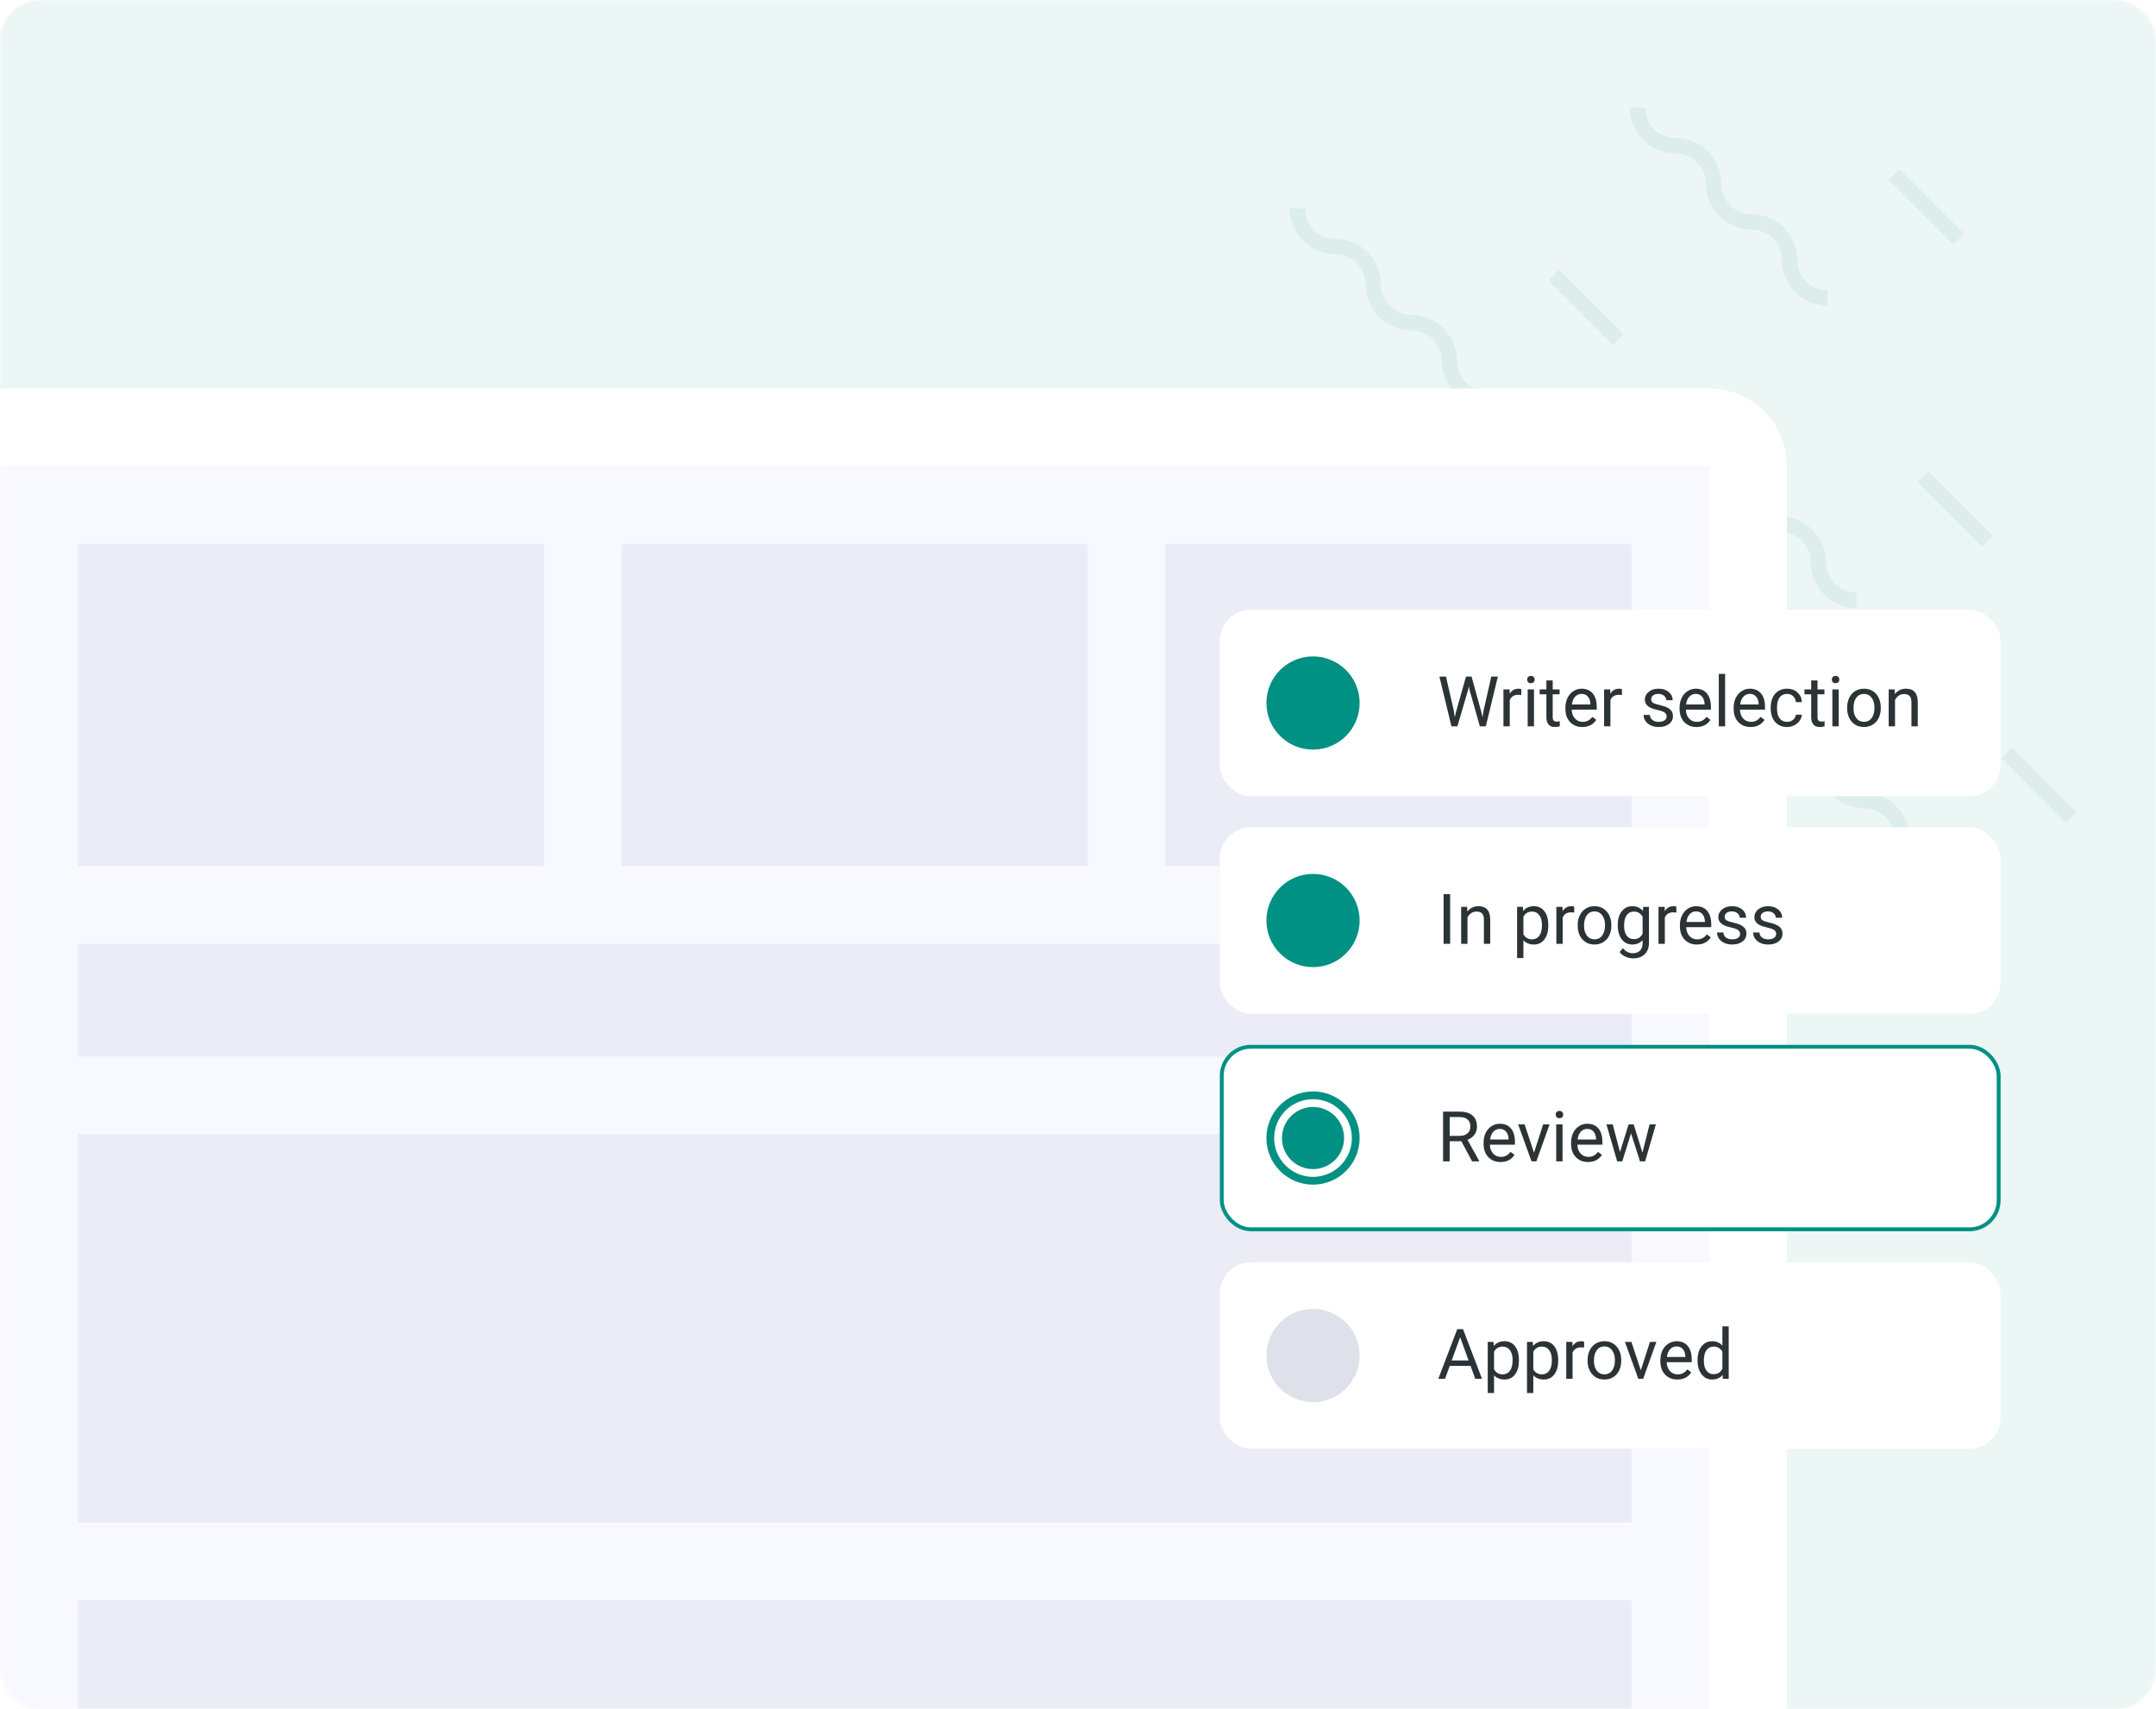 <svg xmlns="http://www.w3.org/2000/svg" width="555" height="440" viewBox="0 0 555 440" fill="none"><mask id="mask0" maskUnits="userSpaceOnUse" x="0" y="0" width="555" height="440"><rect width="555" height="440" rx="10" fill="#F5F3F1"></rect></mask><g mask="url(#mask0)"><rect width="555" height="440" rx="10" fill="#EBF6F5"></rect><path d="M468.133 196.291C468.133 191.959 464.631 188.45 460.308 188.45C453.825 188.45 448.57 183.184 448.57 176.688H452.483C452.483 181.02 455.984 184.529 460.308 184.529C466.791 184.529 472.046 189.795 472.046 196.291C472.046 200.624 475.547 204.133 479.871 204.133C486.354 204.133 491.609 209.399 491.609 215.895C491.609 220.228 495.11 223.737 499.434 223.737V227.658C492.951 227.658 487.696 222.392 487.696 215.895C487.696 211.563 484.194 208.054 479.871 208.054C473.388 208.054 468.133 202.788 468.133 196.291ZM517.948 192.469L534.549 209.105L531.783 211.877L515.182 195.241L517.948 192.469Z" fill="#DCEDEB"></path><path d="M360.601 150.65C360.601 146.317 357.099 142.808 352.776 142.808C346.293 142.808 341.038 137.543 341.038 131.046H344.951C344.951 135.378 348.453 138.888 352.776 138.888C359.259 138.888 364.514 144.153 364.514 150.65C364.514 154.982 368.016 158.492 372.339 158.492C378.822 158.492 384.077 163.757 384.077 170.254C384.077 174.586 387.578 178.096 391.902 178.096V182.016C385.419 182.016 380.164 176.751 380.164 170.254C380.164 165.921 376.662 162.412 372.339 162.412C365.856 162.412 360.601 157.147 360.601 150.65ZM410.416 146.827L427.017 163.463L424.251 166.235L407.65 149.599L410.416 146.827Z" fill="#DCEDEB"></path><path d="M439.164 47.319C439.164 42.987 435.662 39.478 431.339 39.478C424.856 39.478 419.601 34.212 419.601 27.715H423.514C423.514 32.048 427.016 35.557 431.339 35.557C437.822 35.557 443.077 40.823 443.077 47.319C443.077 51.652 446.579 55.161 450.902 55.161C457.385 55.161 462.64 60.426 462.64 66.923C462.64 71.256 466.142 74.765 470.465 74.765V78.686C463.982 78.686 458.727 73.42 458.727 66.923C458.727 62.591 455.225 59.082 450.902 59.082C444.419 59.082 439.164 53.816 439.164 47.319ZM488.979 43.496L505.58 60.133L502.814 62.904L486.213 46.269L488.979 43.496Z" fill="#DCEDEB"></path><path d="M446.58 125.165C446.58 120.833 443.079 117.323 438.755 117.323C432.272 117.323 427.017 112.058 427.017 105.561H430.93C430.93 109.894 434.432 113.403 438.755 113.403C445.238 113.403 450.493 118.668 450.493 125.165C450.493 129.497 453.995 133.007 458.318 133.007C464.801 133.007 470.056 138.272 470.056 144.769C470.056 149.101 473.558 152.611 477.881 152.611V156.531C471.398 156.531 466.143 151.266 466.143 144.769C466.143 140.437 462.641 136.927 458.318 136.927C451.835 136.927 446.58 131.662 446.58 125.165ZM496.395 121.342L512.997 137.978L510.23 140.75L493.629 124.114L496.395 121.342Z" fill="#DCEDEB"></path><path d="M351.563 73.268C351.563 68.935 348.061 65.426 343.738 65.426C337.255 65.426 332 60.16 332 53.664H335.913C335.913 57.996 339.414 61.505 343.738 61.505C350.221 61.505 355.476 66.771 355.476 73.268C355.476 77.6 358.977 81.109 363.301 81.109C369.784 81.109 375.038 86.375 375.038 92.872C375.038 97.204 378.54 100.713 382.864 100.713V104.634C376.38 104.634 371.126 99.368 371.126 92.872C371.126 88.539 367.624 85.03 363.301 85.03C356.818 85.03 351.563 79.764 351.563 73.268ZM401.378 69.445L417.979 86.081L415.213 88.853L398.612 72.217L401.378 69.445Z" fill="#DCEDEB"></path><path d="M-10 110H440C445.523 110 450 114.477 450 120V450H-10V110Z" fill="#F8F8FF" stroke="white" stroke-width="20"></path><rect opacity="0.6" x="20" y="412" width="400" height="29" fill="#E3E5F0"></rect><rect opacity="0.6" x="20" y="243" width="400" height="29" fill="#E3E5F0"></rect><rect opacity="0.6" x="20" y="292" width="400" height="100" fill="#E3E5F0"></rect><rect x="300" y="140" width="120" height="83" fill="#EBEDF6"></rect><rect x="160" y="140" width="120" height="83" fill="#EBEDF6"></rect><rect x="20" y="140" width="120" height="83" fill="#EBEDF6"></rect><g filter="url(#filter0_dd)"><rect x="314" y="325" width="201" height="48" rx="8" fill="white"></rect></g><path d="M378.552 351.66H373.19L371.986 355H370.246L375.133 342.203H376.609L381.505 355H379.773L378.552 351.66ZM373.7 350.271H378.051L375.871 344.286L373.7 350.271Z" fill="#2B3336"></path><path d="M391.006 350.351C391.006 351.798 390.675 352.964 390.013 353.849C389.351 354.733 388.454 355.176 387.323 355.176C386.169 355.176 385.261 354.81 384.599 354.077V358.656H382.973V345.49H384.458L384.537 346.545C385.199 345.725 386.119 345.314 387.297 345.314C388.439 345.314 389.342 345.745 390.004 346.606C390.672 347.468 391.006 348.666 391.006 350.201V350.351ZM389.38 350.166C389.38 349.094 389.151 348.247 388.694 347.626C388.237 347.005 387.61 346.694 386.813 346.694C385.829 346.694 385.091 347.131 384.599 348.004V352.548C385.085 353.415 385.829 353.849 386.831 353.849C387.61 353.849 388.229 353.541 388.686 352.926C389.148 352.305 389.38 351.385 389.38 350.166Z" fill="#2B3336"></path><path d="M401.113 350.351C401.113 351.798 400.782 352.964 400.12 353.849C399.458 354.733 398.562 355.176 397.431 355.176C396.276 355.176 395.368 354.81 394.706 354.077V358.656H393.08V345.49H394.565L394.645 346.545C395.307 345.725 396.227 345.314 397.404 345.314C398.547 345.314 399.449 345.745 400.111 346.606C400.779 347.468 401.113 348.666 401.113 350.201V350.351ZM399.487 350.166C399.487 349.094 399.259 348.247 398.802 347.626C398.345 347.005 397.718 346.694 396.921 346.694C395.937 346.694 395.198 347.131 394.706 348.004V352.548C395.192 353.415 395.937 353.849 396.938 353.849C397.718 353.849 398.336 353.541 398.793 352.926C399.256 352.305 399.487 351.385 399.487 350.166Z" fill="#2B3336"></path><path d="M407.784 346.949C407.538 346.908 407.271 346.888 406.984 346.888C405.918 346.888 405.194 347.342 404.813 348.25V355H403.188V345.49H404.77L404.796 346.589C405.329 345.739 406.085 345.314 407.063 345.314C407.38 345.314 407.62 345.355 407.784 345.438V346.949Z" fill="#2B3336"></path><path d="M408.681 350.157C408.681 349.226 408.862 348.388 409.226 347.644C409.595 346.899 410.104 346.325 410.755 345.921C411.411 345.517 412.158 345.314 412.996 345.314C414.291 345.314 415.337 345.763 416.134 346.659C416.937 347.556 417.338 348.748 417.338 350.236V350.351C417.338 351.276 417.159 352.108 416.802 352.847C416.45 353.579 415.943 354.15 415.281 354.561C414.625 354.971 413.869 355.176 413.014 355.176C411.725 355.176 410.679 354.728 409.876 353.831C409.079 352.935 408.681 351.748 408.681 350.271V350.157ZM410.315 350.351C410.315 351.405 410.559 352.252 411.045 352.891C411.537 353.529 412.193 353.849 413.014 353.849C413.84 353.849 414.496 353.526 414.982 352.882C415.469 352.231 415.712 351.323 415.712 350.157C415.712 349.114 415.463 348.271 414.965 347.626C414.473 346.976 413.816 346.65 412.996 346.65C412.193 346.65 411.546 346.97 411.054 347.608C410.562 348.247 410.315 349.161 410.315 350.351Z" fill="#2B3336"></path><path d="M422.374 352.794L424.729 345.49H426.391L422.98 355H421.741L418.296 345.49H419.957L422.374 352.794Z" fill="#2B3336"></path><path d="M431.778 355.176C430.489 355.176 429.44 354.754 428.632 353.91C427.823 353.061 427.419 351.927 427.419 350.509V350.21C427.419 349.267 427.598 348.426 427.955 347.688C428.318 346.943 428.822 346.363 429.467 345.947C430.117 345.525 430.82 345.314 431.576 345.314C432.812 345.314 433.773 345.722 434.459 346.536C435.145 347.351 435.487 348.517 435.487 350.034V350.711H429.045C429.068 351.648 429.341 352.407 429.862 352.987C430.39 353.562 431.058 353.849 431.866 353.849C432.44 353.849 432.927 353.731 433.325 353.497C433.724 353.263 434.072 352.952 434.371 352.565L435.364 353.339C434.567 354.563 433.372 355.176 431.778 355.176ZM431.576 346.65C430.92 346.65 430.369 346.891 429.924 347.371C429.479 347.846 429.203 348.514 429.098 349.375H433.861V349.252C433.814 348.426 433.592 347.787 433.193 347.336C432.795 346.879 432.256 346.65 431.576 346.65Z" fill="#2B3336"></path><path d="M436.981 350.166C436.981 348.707 437.327 347.535 438.019 346.65C438.71 345.76 439.615 345.314 440.734 345.314C441.848 345.314 442.729 345.695 443.38 346.457V341.5H445.006V355H443.512L443.433 353.98C442.782 354.777 441.877 355.176 440.717 355.176C439.615 355.176 438.716 354.725 438.019 353.822C437.327 352.92 436.981 351.742 436.981 350.289V350.166ZM438.607 350.351C438.607 351.429 438.83 352.272 439.275 352.882C439.721 353.491 440.336 353.796 441.121 353.796C442.152 353.796 442.905 353.333 443.38 352.407V348.039C442.894 347.143 442.146 346.694 441.139 346.694C440.342 346.694 439.721 347.002 439.275 347.617C438.83 348.232 438.607 349.144 438.607 350.351Z" fill="#2B3336"></path><circle cx="338" cy="349" r="12" fill="#DFE1EA"></circle><g filter="url(#filter1_dd)"><rect x="314" y="269" width="201" height="48" rx="8" fill="white"></rect><rect x="314.5" y="269.5" width="200" height="47" rx="7.5" stroke="#009184"></rect></g><path d="M376.179 293.823H373.173V299H371.477V286.203H375.713C377.154 286.203 378.262 286.531 379.035 287.188C379.814 287.844 380.204 288.799 380.204 290.053C380.204 290.85 379.987 291.544 379.554 292.136C379.126 292.728 378.528 293.17 377.761 293.463L380.767 298.895V299H378.956L376.179 293.823ZM373.173 292.443H375.766C376.604 292.443 377.269 292.227 377.761 291.793C378.259 291.359 378.508 290.779 378.508 290.053C378.508 289.262 378.271 288.655 377.796 288.233C377.327 287.812 376.647 287.598 375.757 287.592H373.173V292.443Z" fill="#2B3336"></path><path d="M386.269 299.176C384.979 299.176 383.931 298.754 383.122 297.91C382.313 297.061 381.909 295.927 381.909 294.509V294.21C381.909 293.267 382.088 292.426 382.445 291.688C382.809 290.943 383.312 290.363 383.957 289.947C384.607 289.525 385.311 289.314 386.066 289.314C387.303 289.314 388.264 289.722 388.949 290.536C389.635 291.351 389.978 292.517 389.978 294.034V294.711H383.535C383.559 295.648 383.831 296.407 384.353 296.987C384.88 297.562 385.548 297.849 386.356 297.849C386.931 297.849 387.417 297.731 387.815 297.497C388.214 297.263 388.562 296.952 388.861 296.565L389.854 297.339C389.058 298.563 387.862 299.176 386.269 299.176ZM386.066 290.65C385.41 290.65 384.859 290.891 384.414 291.371C383.969 291.846 383.693 292.514 383.588 293.375H388.352V293.252C388.305 292.426 388.082 291.787 387.684 291.336C387.285 290.879 386.746 290.65 386.066 290.65Z" fill="#2B3336"></path><path d="M394.882 296.794L397.237 289.49H398.898L395.488 299H394.249L390.804 289.49H392.465L394.882 296.794Z" fill="#2B3336"></path><path d="M402.229 299H400.604V289.49H402.229V299ZM400.472 286.968C400.472 286.704 400.551 286.481 400.709 286.3C400.873 286.118 401.113 286.027 401.43 286.027C401.746 286.027 401.986 286.118 402.15 286.3C402.314 286.481 402.396 286.704 402.396 286.968C402.396 287.231 402.314 287.451 402.15 287.627C401.986 287.803 401.746 287.891 401.43 287.891C401.113 287.891 400.873 287.803 400.709 287.627C400.551 287.451 400.472 287.231 400.472 286.968Z" fill="#2B3336"></path><path d="M408.786 299.176C407.497 299.176 406.448 298.754 405.64 297.91C404.831 297.061 404.427 295.927 404.427 294.509V294.21C404.427 293.267 404.605 292.426 404.963 291.688C405.326 290.943 405.83 290.363 406.475 289.947C407.125 289.525 407.828 289.314 408.584 289.314C409.82 289.314 410.781 289.722 411.467 290.536C412.152 291.351 412.495 292.517 412.495 294.034V294.711H406.053C406.076 295.648 406.349 296.407 406.87 296.987C407.397 297.562 408.065 297.849 408.874 297.849C409.448 297.849 409.935 297.731 410.333 297.497C410.731 297.263 411.08 296.952 411.379 296.565L412.372 297.339C411.575 298.563 410.38 299.176 408.786 299.176ZM408.584 290.65C407.928 290.65 407.377 290.891 406.932 291.371C406.486 291.846 406.211 292.514 406.105 293.375H410.869V293.252C410.822 292.426 410.6 291.787 410.201 291.336C409.803 290.879 409.264 290.65 408.584 290.65Z" fill="#2B3336"></path><path d="M422.805 296.759L424.633 289.49H426.259L423.49 299H422.172L419.86 291.793L417.61 299H416.292L413.532 289.49H415.149L417.021 296.609L419.236 289.49H420.546L422.805 296.759Z" fill="#2B3336"></path><circle cx="338" cy="293" r="11" fill="white" stroke="#009184" stroke-width="2"></circle><circle cx="338" cy="293" r="8" fill="#009184"></circle><g filter="url(#filter2_dd)"><rect x="314" y="213" width="201" height="48" rx="8" fill="white"></rect></g><path d="M373.296 243H371.608V230.203H373.296V243Z" fill="#2B3336"></path><path d="M377.673 233.49L377.726 234.686C378.452 233.771 379.401 233.314 380.573 233.314C382.583 233.314 383.597 234.448 383.614 236.716V243H381.988V236.707C381.982 236.021 381.824 235.515 381.514 235.187C381.209 234.858 380.731 234.694 380.081 234.694C379.554 234.694 379.091 234.835 378.692 235.116C378.294 235.397 377.983 235.767 377.761 236.224V243H376.135V233.49H377.673Z" fill="#2B3336"></path><path d="M398.564 238.351C398.564 239.798 398.233 240.964 397.571 241.849C396.909 242.733 396.013 243.176 394.882 243.176C393.728 243.176 392.819 242.81 392.157 242.077V246.656H390.531V233.49H392.017L392.096 234.545C392.758 233.725 393.678 233.314 394.855 233.314C395.998 233.314 396.9 233.745 397.562 234.606C398.23 235.468 398.564 236.666 398.564 238.201V238.351ZM396.938 238.166C396.938 237.094 396.71 236.247 396.253 235.626C395.796 235.005 395.169 234.694 394.372 234.694C393.388 234.694 392.649 235.131 392.157 236.004V240.548C392.644 241.415 393.388 241.849 394.39 241.849C395.169 241.849 395.787 241.541 396.244 240.926C396.707 240.305 396.938 239.385 396.938 238.166Z" fill="#2B3336"></path><path d="M405.235 234.949C404.989 234.908 404.723 234.888 404.436 234.888C403.369 234.888 402.646 235.342 402.265 236.25V243H400.639V233.49H402.221L402.247 234.589C402.78 233.739 403.536 233.314 404.515 233.314C404.831 233.314 405.071 233.355 405.235 233.438V234.949Z" fill="#2B3336"></path><path d="M406.132 238.157C406.132 237.226 406.313 236.388 406.677 235.644C407.046 234.899 407.556 234.325 408.206 233.921C408.862 233.517 409.609 233.314 410.447 233.314C411.742 233.314 412.788 233.763 413.585 234.659C414.388 235.556 414.789 236.748 414.789 238.236V238.351C414.789 239.276 414.61 240.108 414.253 240.847C413.901 241.579 413.395 242.15 412.732 242.561C412.076 242.971 411.32 243.176 410.465 243.176C409.176 243.176 408.13 242.728 407.327 241.831C406.53 240.935 406.132 239.748 406.132 238.271V238.157ZM407.767 238.351C407.767 239.405 408.01 240.252 408.496 240.891C408.988 241.529 409.645 241.849 410.465 241.849C411.291 241.849 411.947 241.526 412.434 240.882C412.92 240.231 413.163 239.323 413.163 238.157C413.163 237.114 412.914 236.271 412.416 235.626C411.924 234.976 411.268 234.65 410.447 234.65C409.645 234.65 408.997 234.97 408.505 235.608C408.013 236.247 407.767 237.161 407.767 238.351Z" fill="#2B3336"></path><path d="M416.441 238.166C416.441 236.684 416.784 235.506 417.47 234.633C418.155 233.754 419.063 233.314 420.194 233.314C421.354 233.314 422.26 233.725 422.91 234.545L422.989 233.49H424.475V242.771C424.475 244.002 424.108 244.972 423.376 245.681C422.649 246.39 421.671 246.744 420.44 246.744C419.755 246.744 419.084 246.598 418.428 246.305C417.771 246.012 417.271 245.61 416.925 245.101L417.769 244.125C418.466 244.986 419.318 245.417 420.326 245.417C421.117 245.417 421.732 245.194 422.172 244.749C422.617 244.304 422.84 243.677 422.84 242.868V242.051C422.189 242.801 421.302 243.176 420.177 243.176C419.063 243.176 418.161 242.728 417.47 241.831C416.784 240.935 416.441 239.713 416.441 238.166ZM418.076 238.351C418.076 239.423 418.296 240.267 418.735 240.882C419.175 241.491 419.79 241.796 420.581 241.796C421.606 241.796 422.359 241.33 422.84 240.398V236.057C422.342 235.148 421.595 234.694 420.599 234.694C419.808 234.694 419.189 235.002 418.744 235.617C418.299 236.232 418.076 237.144 418.076 238.351Z" fill="#2B3336"></path><path d="M431.532 234.949C431.286 234.908 431.02 234.888 430.732 234.888C429.666 234.888 428.942 235.342 428.562 236.25V243H426.936V233.49H428.518L428.544 234.589C429.077 233.739 429.833 233.314 430.812 233.314C431.128 233.314 431.368 233.355 431.532 233.438V234.949Z" fill="#2B3336"></path><path d="M436.806 243.176C435.517 243.176 434.468 242.754 433.659 241.91C432.851 241.061 432.446 239.927 432.446 238.509V238.21C432.446 237.267 432.625 236.426 432.982 235.688C433.346 234.943 433.85 234.363 434.494 233.947C435.145 233.525 435.848 233.314 436.604 233.314C437.84 233.314 438.801 233.722 439.486 234.536C440.172 235.351 440.515 236.517 440.515 238.034V238.711H434.072C434.096 239.648 434.368 240.407 434.89 240.987C435.417 241.562 436.085 241.849 436.894 241.849C437.468 241.849 437.954 241.731 438.353 241.497C438.751 241.263 439.1 240.952 439.398 240.565L440.392 241.339C439.595 242.563 438.399 243.176 436.806 243.176ZM436.604 234.65C435.947 234.65 435.396 234.891 434.951 235.371C434.506 235.846 434.23 236.514 434.125 237.375H438.889V237.252C438.842 236.426 438.619 235.787 438.221 235.336C437.822 234.879 437.283 234.65 436.604 234.65Z" fill="#2B3336"></path><path d="M447.941 240.478C447.941 240.038 447.774 239.698 447.44 239.458C447.112 239.212 446.535 239.001 445.709 238.825C444.889 238.649 444.235 238.438 443.749 238.192C443.269 237.946 442.911 237.653 442.677 237.313C442.448 236.974 442.334 236.569 442.334 236.101C442.334 235.321 442.662 234.662 443.318 234.123C443.98 233.584 444.824 233.314 445.85 233.314C446.928 233.314 447.801 233.593 448.469 234.149C449.143 234.706 449.479 235.418 449.479 236.285H447.845C447.845 235.84 447.654 235.456 447.273 235.134C446.898 234.812 446.424 234.65 445.85 234.65C445.258 234.65 444.795 234.779 444.461 235.037C444.127 235.295 443.96 235.632 443.96 236.048C443.96 236.44 444.115 236.736 444.426 236.936C444.736 237.135 445.296 237.325 446.104 237.507C446.919 237.688 447.578 237.905 448.082 238.157C448.586 238.409 448.958 238.714 449.198 239.071C449.444 239.423 449.567 239.854 449.567 240.363C449.567 241.213 449.228 241.896 448.548 242.411C447.868 242.921 446.986 243.176 445.902 243.176C445.141 243.176 444.467 243.041 443.881 242.771C443.295 242.502 442.835 242.127 442.501 241.646C442.173 241.16 442.009 240.636 442.009 240.073H443.635C443.664 240.618 443.881 241.052 444.285 241.374C444.695 241.69 445.234 241.849 445.902 241.849C446.518 241.849 447.01 241.726 447.379 241.479C447.754 241.228 447.941 240.894 447.941 240.478Z" fill="#2B3336"></path><path d="M457.223 240.478C457.223 240.038 457.056 239.698 456.722 239.458C456.394 239.212 455.816 239.001 454.99 238.825C454.17 238.649 453.517 238.438 453.03 238.192C452.55 237.946 452.192 237.653 451.958 237.313C451.729 236.974 451.615 236.569 451.615 236.101C451.615 235.321 451.943 234.662 452.6 234.123C453.262 233.584 454.105 233.314 455.131 233.314C456.209 233.314 457.082 233.593 457.75 234.149C458.424 234.706 458.761 235.418 458.761 236.285H457.126C457.126 235.84 456.936 235.456 456.555 235.134C456.18 234.812 455.705 234.65 455.131 234.65C454.539 234.65 454.076 234.779 453.742 235.037C453.408 235.295 453.241 235.632 453.241 236.048C453.241 236.44 453.396 236.736 453.707 236.936C454.018 237.135 454.577 237.325 455.386 237.507C456.2 237.688 456.859 237.905 457.363 238.157C457.867 238.409 458.239 238.714 458.479 239.071C458.726 239.423 458.849 239.854 458.849 240.363C458.849 241.213 458.509 241.896 457.829 242.411C457.149 242.921 456.268 243.176 455.184 243.176C454.422 243.176 453.748 243.041 453.162 242.771C452.576 242.502 452.116 242.127 451.782 241.646C451.454 241.16 451.29 240.636 451.29 240.073H452.916C452.945 240.618 453.162 241.052 453.566 241.374C453.977 241.69 454.516 241.849 455.184 241.849C455.799 241.849 456.291 241.726 456.66 241.479C457.035 241.228 457.223 240.894 457.223 240.478Z" fill="#2B3336"></path><circle cx="338" cy="237" r="12" fill="#009184"></circle><g filter="url(#filter3_dd)"><rect x="314" y="157" width="201" height="48" rx="8" fill="white"></rect></g><path d="M374.245 182.966L374.491 184.653L374.852 183.133L377.383 174.203H378.807L381.276 183.133L381.628 184.68L381.9 182.957L383.887 174.203H385.583L382.48 187H380.942L378.306 177.675L378.104 176.699L377.901 177.675L375.168 187H373.63L370.536 174.203H372.224L374.245 182.966Z" fill="#2B3336"></path><path d="M391.612 178.949C391.366 178.908 391.1 178.888 390.812 178.888C389.746 178.888 389.022 179.342 388.642 180.25V187H387.016V177.49H388.598L388.624 178.589C389.157 177.739 389.913 177.314 390.892 177.314C391.208 177.314 391.448 177.355 391.612 177.438V178.949Z" fill="#2B3336"></path><path d="M394.882 187H393.256V177.49H394.882V187ZM393.124 174.968C393.124 174.704 393.203 174.481 393.361 174.3C393.525 174.118 393.766 174.027 394.082 174.027C394.398 174.027 394.639 174.118 394.803 174.3C394.967 174.481 395.049 174.704 395.049 174.968C395.049 175.231 394.967 175.451 394.803 175.627C394.639 175.803 394.398 175.891 394.082 175.891C393.766 175.891 393.525 175.803 393.361 175.627C393.203 175.451 393.124 175.231 393.124 174.968Z" fill="#2B3336"></path><path d="M399.698 175.188V177.49H401.474V178.747H399.698V184.645C399.698 185.025 399.777 185.312 399.936 185.506C400.094 185.693 400.363 185.787 400.744 185.787C400.932 185.787 401.189 185.752 401.518 185.682V187C401.09 187.117 400.674 187.176 400.27 187.176C399.543 187.176 398.995 186.956 398.626 186.517C398.257 186.077 398.072 185.453 398.072 184.645V178.747H396.341V177.49H398.072V175.188H399.698Z" fill="#2B3336"></path><path d="M407.327 187.176C406.038 187.176 404.989 186.754 404.181 185.91C403.372 185.061 402.968 183.927 402.968 182.509V182.21C402.968 181.267 403.146 180.426 403.504 179.688C403.867 178.943 404.371 178.363 405.016 177.947C405.666 177.525 406.369 177.314 407.125 177.314C408.361 177.314 409.322 177.722 410.008 178.536C410.693 179.351 411.036 180.517 411.036 182.034V182.711H404.594C404.617 183.648 404.89 184.407 405.411 184.987C405.938 185.562 406.606 185.849 407.415 185.849C407.989 185.849 408.476 185.731 408.874 185.497C409.272 185.263 409.621 184.952 409.92 184.565L410.913 185.339C410.116 186.563 408.921 187.176 407.327 187.176ZM407.125 178.65C406.469 178.65 405.918 178.891 405.473 179.371C405.027 179.846 404.752 180.514 404.646 181.375H409.41V181.252C409.363 180.426 409.141 179.787 408.742 179.336C408.344 178.879 407.805 178.65 407.125 178.65Z" fill="#2B3336"></path><path d="M417.522 178.949C417.276 178.908 417.01 178.888 416.723 178.888C415.656 178.888 414.933 179.342 414.552 180.25V187H412.926V177.49H414.508L414.534 178.589C415.067 177.739 415.823 177.314 416.802 177.314C417.118 177.314 417.358 177.355 417.522 177.438V178.949Z" fill="#2B3336"></path><path d="M429.027 184.478C429.027 184.038 428.86 183.698 428.526 183.458C428.198 183.212 427.621 183.001 426.795 182.825C425.975 182.649 425.321 182.438 424.835 182.192C424.354 181.946 423.997 181.653 423.763 181.313C423.534 180.974 423.42 180.569 423.42 180.101C423.42 179.321 423.748 178.662 424.404 178.123C425.066 177.584 425.91 177.314 426.936 177.314C428.014 177.314 428.887 177.593 429.555 178.149C430.229 178.706 430.565 179.418 430.565 180.285H428.931C428.931 179.84 428.74 179.456 428.359 179.134C427.984 178.812 427.51 178.65 426.936 178.65C426.344 178.65 425.881 178.779 425.547 179.037C425.213 179.295 425.046 179.632 425.046 180.048C425.046 180.44 425.201 180.736 425.512 180.936C425.822 181.135 426.382 181.325 427.19 181.507C428.005 181.688 428.664 181.905 429.168 182.157C429.672 182.409 430.044 182.714 430.284 183.071C430.53 183.423 430.653 183.854 430.653 184.363C430.653 185.213 430.313 185.896 429.634 186.411C428.954 186.921 428.072 187.176 426.988 187.176C426.227 187.176 425.553 187.041 424.967 186.771C424.381 186.502 423.921 186.127 423.587 185.646C423.259 185.16 423.095 184.636 423.095 184.073H424.721C424.75 184.618 424.967 185.052 425.371 185.374C425.781 185.69 426.32 185.849 426.988 185.849C427.604 185.849 428.096 185.726 428.465 185.479C428.84 185.228 429.027 184.894 429.027 184.478Z" fill="#2B3336"></path><path d="M436.718 187.176C435.429 187.176 434.38 186.754 433.571 185.91C432.763 185.061 432.358 183.927 432.358 182.509V182.21C432.358 181.267 432.537 180.426 432.895 179.688C433.258 178.943 433.762 178.363 434.406 177.947C435.057 177.525 435.76 177.314 436.516 177.314C437.752 177.314 438.713 177.722 439.398 178.536C440.084 179.351 440.427 180.517 440.427 182.034V182.711H433.984C434.008 183.648 434.28 184.407 434.802 184.987C435.329 185.562 435.997 185.849 436.806 185.849C437.38 185.849 437.866 185.731 438.265 185.497C438.663 185.263 439.012 184.952 439.311 184.565L440.304 185.339C439.507 186.563 438.312 187.176 436.718 187.176ZM436.516 178.65C435.859 178.65 435.309 178.891 434.863 179.371C434.418 179.846 434.143 180.514 434.037 181.375H438.801V181.252C438.754 180.426 438.531 179.787 438.133 179.336C437.734 178.879 437.195 178.65 436.516 178.65Z" fill="#2B3336"></path><path d="M444.083 187H442.457V173.5H444.083V187Z" fill="#2B3336"></path><path d="M450.64 187.176C449.351 187.176 448.302 186.754 447.493 185.91C446.685 185.061 446.28 183.927 446.28 182.509V182.21C446.28 181.267 446.459 180.426 446.816 179.688C447.18 178.943 447.684 178.363 448.328 177.947C448.979 177.525 449.682 177.314 450.438 177.314C451.674 177.314 452.635 177.722 453.32 178.536C454.006 179.351 454.349 180.517 454.349 182.034V182.711H447.906C447.93 183.648 448.202 184.407 448.724 184.987C449.251 185.562 449.919 185.849 450.728 185.849C451.302 185.849 451.788 185.731 452.187 185.497C452.585 185.263 452.934 184.952 453.232 184.565L454.226 185.339C453.429 186.563 452.233 187.176 450.64 187.176ZM450.438 178.65C449.781 178.65 449.23 178.891 448.785 179.371C448.34 179.846 448.064 180.514 447.959 181.375H452.723V181.252C452.676 180.426 452.453 179.787 452.055 179.336C451.656 178.879 451.117 178.65 450.438 178.65Z" fill="#2B3336"></path><path d="M460.053 185.849C460.633 185.849 461.14 185.673 461.573 185.321C462.007 184.97 462.247 184.53 462.294 184.003H463.832C463.803 184.548 463.615 185.066 463.27 185.559C462.924 186.051 462.461 186.443 461.881 186.736C461.307 187.029 460.697 187.176 460.053 187.176C458.758 187.176 457.727 186.745 456.959 185.884C456.197 185.017 455.816 183.833 455.816 182.333V182.061C455.816 181.135 455.986 180.312 456.326 179.591C456.666 178.87 457.152 178.311 457.785 177.912C458.424 177.514 459.177 177.314 460.044 177.314C461.11 177.314 461.995 177.634 462.698 178.272C463.407 178.911 463.785 179.74 463.832 180.76H462.294C462.247 180.145 462.013 179.641 461.591 179.248C461.175 178.85 460.659 178.65 460.044 178.65C459.218 178.65 458.576 178.949 458.119 179.547C457.668 180.139 457.442 180.997 457.442 182.122V182.43C457.442 183.525 457.668 184.369 458.119 184.961C458.57 185.553 459.215 185.849 460.053 185.849Z" fill="#2B3336"></path><path d="M467.866 175.188V177.49H469.642V178.747H467.866V184.645C467.866 185.025 467.945 185.312 468.104 185.506C468.262 185.693 468.531 185.787 468.912 185.787C469.1 185.787 469.357 185.752 469.686 185.682V187C469.258 187.117 468.842 187.176 468.438 187.176C467.711 187.176 467.163 186.956 466.794 186.517C466.425 186.077 466.24 185.453 466.24 184.645V178.747H464.509V177.49H466.24V175.188H467.866Z" fill="#2B3336"></path><path d="M473.315 187H471.689V177.49H473.315V187ZM471.558 174.968C471.558 174.704 471.637 174.481 471.795 174.3C471.959 174.118 472.199 174.027 472.516 174.027C472.832 174.027 473.072 174.118 473.236 174.3C473.4 174.481 473.482 174.704 473.482 174.968C473.482 175.231 473.4 175.451 473.236 175.627C473.072 175.803 472.832 175.891 472.516 175.891C472.199 175.891 471.959 175.803 471.795 175.627C471.637 175.451 471.558 175.231 471.558 174.968Z" fill="#2B3336"></path><path d="M475.495 182.157C475.495 181.226 475.677 180.388 476.04 179.644C476.409 178.899 476.919 178.325 477.569 177.921C478.226 177.517 478.973 177.314 479.811 177.314C481.105 177.314 482.151 177.763 482.948 178.659C483.751 179.556 484.152 180.748 484.152 182.236V182.351C484.152 183.276 483.974 184.108 483.616 184.847C483.265 185.579 482.758 186.15 482.096 186.561C481.439 186.971 480.684 187.176 479.828 187.176C478.539 187.176 477.493 186.728 476.69 185.831C475.894 184.935 475.495 183.748 475.495 182.271V182.157ZM477.13 182.351C477.13 183.405 477.373 184.252 477.859 184.891C478.352 185.529 479.008 185.849 479.828 185.849C480.654 185.849 481.311 185.526 481.797 184.882C482.283 184.231 482.526 183.323 482.526 182.157C482.526 181.114 482.277 180.271 481.779 179.626C481.287 178.976 480.631 178.65 479.811 178.65C479.008 178.65 478.36 178.97 477.868 179.608C477.376 180.247 477.13 181.161 477.13 182.351Z" fill="#2B3336"></path><path d="M487.729 177.49L487.782 178.686C488.509 177.771 489.458 177.314 490.63 177.314C492.64 177.314 493.653 178.448 493.671 180.716V187H492.045V180.707C492.039 180.021 491.881 179.515 491.57 179.187C491.266 178.858 490.788 178.694 490.138 178.694C489.61 178.694 489.147 178.835 488.749 179.116C488.351 179.397 488.04 179.767 487.817 180.224V187H486.191V177.49H487.729Z" fill="#2B3336"></path><circle cx="338" cy="181" r="12" fill="#009184"></circle></g><defs><filter id="filter0_dd" x="282" y="301" width="265" height="112" filterUnits="userSpaceOnUse" color-interpolation-filters="sRGB"><feGaussianBlur stdDeviation="18"></feGaussianBlur><feGaussianBlur stdDeviation="13"></feGaussianBlur></filter><filter id="filter1_dd" x="282" y="245" width="265" height="112" filterUnits="userSpaceOnUse" color-interpolation-filters="sRGB"><feGaussianBlur stdDeviation="18"></feGaussianBlur><feGaussianBlur stdDeviation="13"></feGaussianBlur></filter><filter id="filter2_dd" x="282" y="189" width="265" height="112" filterUnits="userSpaceOnUse" color-interpolation-filters="sRGB"><feGaussianBlur stdDeviation="18"></feGaussianBlur><feGaussianBlur stdDeviation="13"></feGaussianBlur></filter><filter id="filter3_dd" x="282" y="133" width="265" height="112" filterUnits="userSpaceOnUse" color-interpolation-filters="sRGB"><feGaussianBlur stdDeviation="18"></feGaussianBlur><feGaussianBlur stdDeviation="13"></feGaussianBlur></filter></defs></svg>